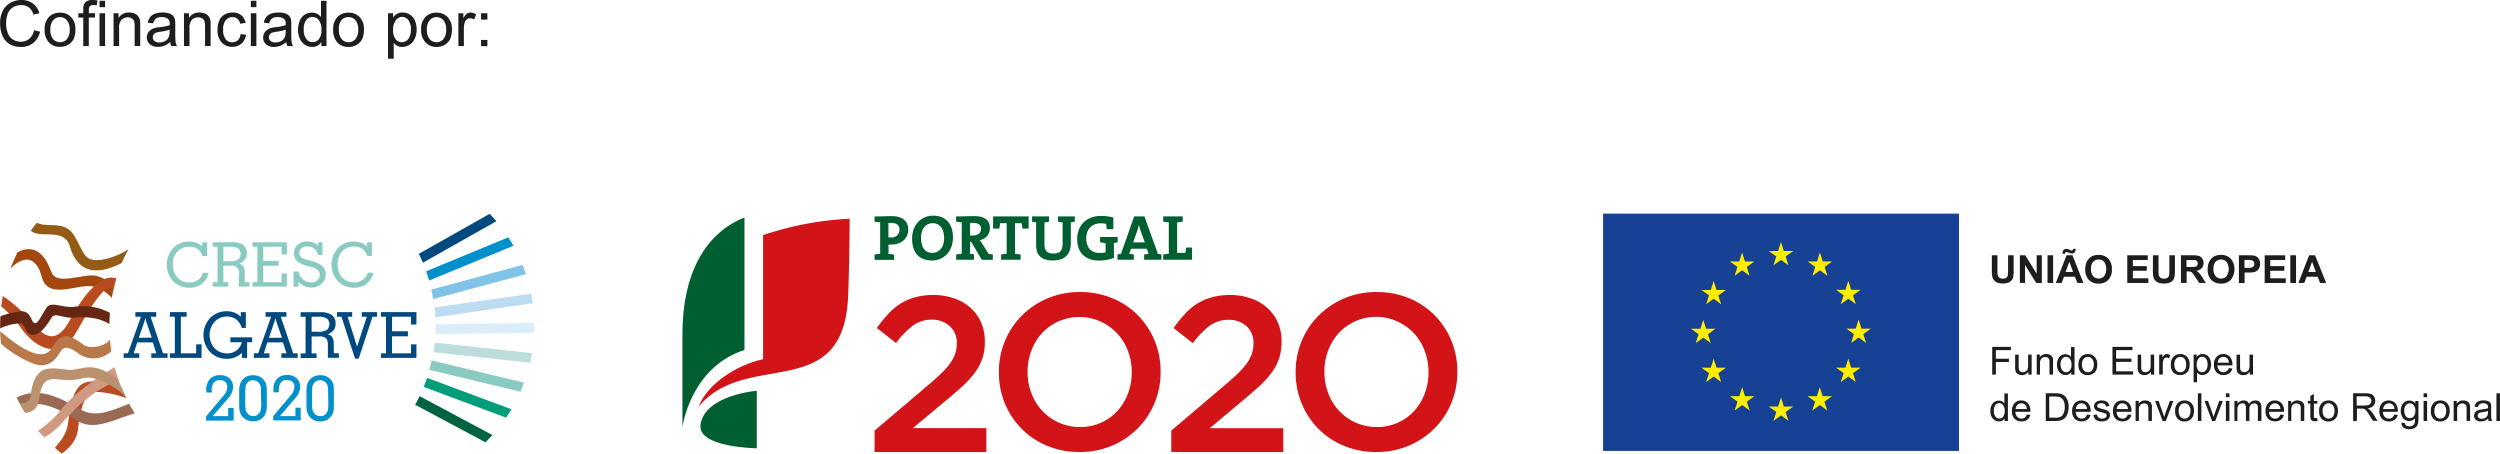 <svg id="Layer_1" data-name="Layer 1" xmlns="http://www.w3.org/2000/svg" viewBox="0 0 711.04 129.01"><defs><style>.cls-1{fill:#d21317;}.cls-2{fill:#005f30;}.cls-3{fill:#bb926f;}.cls-4{fill:#935b14;}.cls-5{fill:#8acbc1;}.cls-6{fill:#00497f;}.cls-7{fill:#0090cc;}.cls-8{fill:#a3470e;}.cls-9{fill:#b84c20;}.cls-10{fill:#652613;}.cls-11{fill:#b87847;}.cls-12{fill:#9b6a55;}.cls-13{fill:#d1997f;}.cls-14{fill:#80c2e8;}.cls-15{fill:#bddcf1;}.cls-16{fill:#bbdddb;}.cls-17{fill:#009d7b;}.cls-18{fill:#006340;}.cls-19{fill:#dbedf8;}.cls-20{fill:#1d1d1b;}.cls-21{fill:#164194;}.cls-22{fill:#ffed00;}</style></defs><path class="cls-1" d="M261.71,131.12l15.15-12.86c1.51-1.25,2.78-2.39,3.83-3.42a21.06,21.06,0,0,0,2.54-2.91,10.37,10.37,0,0,0,1.42-2.7,9,9,0,0,0,.44-2.83,6.31,6.31,0,0,0-2-5A7.33,7.33,0,0,0,278,99.57a8.91,8.91,0,0,0-5.31,1.63,24.42,24.42,0,0,0-4.87,5l-5.47-4.27A39,39,0,0,1,265.55,98,16.77,16.77,0,0,1,269.1,95a15.89,15.89,0,0,1,4.21-1.81,19.33,19.33,0,0,1,5.24-.64,17.52,17.52,0,0,1,5.88,1A13.08,13.08,0,0,1,289,96.21a12,12,0,0,1,3,4.15,13.17,13.17,0,0,1,1.07,5.37v.12a14,14,0,0,1-2.8,8.74,26.41,26.41,0,0,1-3.58,3.92q-2.16,2-5.06,4.37l-9.05,7.54h20.93v6.78h-31.8Z" transform="translate(-12.97 -8.65)"/><path class="cls-1" d="M320,137.2a23.44,23.44,0,0,1-9.3-1.79,22,22,0,0,1-7.22-4.87,22.39,22.39,0,0,1-4.72-7.19,22.75,22.75,0,0,1-1.69-8.76v-.13a22.83,22.83,0,0,1,1.69-8.77,22.35,22.35,0,0,1,4.78-7.22,23,23,0,0,1,16.59-6.76,23.44,23.44,0,0,1,9.3,1.8,22,22,0,0,1,7.22,4.86,22.38,22.38,0,0,1,4.72,7.2,22.76,22.76,0,0,1,1.69,8.77v.12a22.75,22.75,0,0,1-1.69,8.76,22.29,22.29,0,0,1-4.78,7.23A22.92,22.92,0,0,1,320,137.2m.13-7.09a14.27,14.27,0,0,0,10.63-4.56,15.31,15.31,0,0,0,3-4.93,16.59,16.59,0,0,0,1.09-6v-.13a16.75,16.75,0,0,0-1.09-6.06,14.68,14.68,0,0,0-7.79-8.33,14.54,14.54,0,0,0-16.64,3.3,15.31,15.31,0,0,0-3,4.93,16.61,16.61,0,0,0-1.1,6v.12a16.75,16.75,0,0,0,1.1,6.06,14.68,14.68,0,0,0,7.79,8.33,14.41,14.41,0,0,0,6,1.26" transform="translate(-12.97 -8.65)"/><path class="cls-1" d="M346.1,131.12l15.14-12.86c1.51-1.25,2.78-2.39,3.83-3.42a21.19,21.19,0,0,0,2.55-2.91,10.32,10.32,0,0,0,1.41-2.7,9,9,0,0,0,.44-2.83,6.34,6.34,0,0,0-2-5,7.37,7.37,0,0,0-5.06-1.79,8.91,8.91,0,0,0-5.31,1.63,24.42,24.42,0,0,0-4.87,5l-5.47-4.27A39,39,0,0,1,349.93,98,17,17,0,0,1,353.48,95a16,16,0,0,1,4.21-1.81,19.45,19.45,0,0,1,5.25-.64,17.5,17.5,0,0,1,5.87,1,13.22,13.22,0,0,1,4.59,2.67,11.94,11.94,0,0,1,3,4.15,13,13,0,0,1,1.07,5.37v.12a14.94,14.94,0,0,1-.69,4.68,14.46,14.46,0,0,1-2.11,4.06,25.87,25.87,0,0,1-3.58,3.92q-2.18,2-5.05,4.37l-9,7.54h20.92v6.78H346.1Z" transform="translate(-12.97 -8.65)"/><path class="cls-1" d="M404.41,137.2a23.37,23.37,0,0,1-9.3-1.79,21.89,21.89,0,0,1-7.23-4.87,22.2,22.2,0,0,1-4.71-7.19,22.75,22.75,0,0,1-1.7-8.76v-.13a22.84,22.84,0,0,1,1.7-8.77,22.17,22.17,0,0,1,4.77-7.22,23,23,0,0,1,16.59-6.76,23.44,23.44,0,0,1,9.3,1.8,22.23,22.23,0,0,1,7.23,4.86,22.52,22.52,0,0,1,4.71,7.2,22.76,22.76,0,0,1,1.69,8.77v.12a22.75,22.75,0,0,1-1.69,8.76,22,22,0,0,1-4.78,7.23,22.92,22.92,0,0,1-16.58,6.75m.12-7.09a14.31,14.31,0,0,0,10.64-4.56,15.46,15.46,0,0,0,3-4.93,16.59,16.59,0,0,0,1.09-6v-.13a16.75,16.75,0,0,0-1.09-6.06,15.16,15.16,0,0,0-3.06-5,15,15,0,0,0-4.73-3.36,14.54,14.54,0,0,0-16.64,3.3,15.31,15.31,0,0,0-3,4.93,16.6,16.6,0,0,0-1.09,6v.12a16.75,16.75,0,0,0,1.09,6.06,15.08,15.08,0,0,0,3.07,5,14.91,14.91,0,0,0,4.72,3.36,14.44,14.44,0,0,0,6,1.26" transform="translate(-12.97 -8.65)"/><path class="cls-2" d="M266.47,78.21a7.6,7.6,0,0,1-.79,0v2.65a12.2,12.2,0,0,1,1.59.22v1.48h-5.56V81.05a12.44,12.44,0,0,1,1.59-.22V71.89a14.53,14.53,0,0,1-1.59-.22V70.19h1.43c.58,0,2.2-.07,3.48-.07,3,0,4.67,1.41,4.67,3.82S269.47,78.21,266.47,78.21Zm0-6.15h-.82v4.12a5.6,5.6,0,0,0,.69,0,2.19,2.19,0,0,0,2.46-2.15C268.83,72.84,268.13,72.06,266.5,72.06ZM278,82.73c-3.77,0-5.61-2.39-5.61-6.21,0-4.08,2.72-6.53,6-6.53s5.61,2,5.61,6.2C284,80.26,281.31,82.73,278,82.73Zm.2-10.6c-1.7,0-3.27,1.36-3.27,4.13,0,2.61,1,4.31,3.23,4.31,1.61,0,3.33-1.24,3.33-4.2C281.46,73.63,280.29,72.13,278.17,72.13Zm14,10.4-3-5.09h-.33v3.39a5.75,5.75,0,0,1,1.12.2v1.5h-5.08V81.05a12.2,12.2,0,0,1,1.59-.22V71.89a14.19,14.19,0,0,1-1.59-.22V70.19h1.42c.48,0,2.19-.07,3.71-.07,2.73,0,4.48.94,4.48,3.47a3.4,3.4,0,0,1-2.9,3.35c.22.29.43.6.62.89l1.9,3,1.21.2v1.52Zm-2.43-10.47a6.29,6.29,0,0,0-.92,0v3.57c.17,0,.48,0,.84,0,1.45,0,2.31-.73,2.31-1.88S291.23,72.06,289.72,72.06Zm14,1.6c-.08-.56-.18-1-.21-1.52h-1.9v8.69a12.7,12.7,0,0,1,1.59.22v1.48h-5.56V81.05a12.44,12.44,0,0,1,1.59-.22V72.14h-1.88c0,.47-.13,1-.22,1.52h-1.76V70.19h10.11v3.47Zm13.76-1.77V77.8c0,3.27-1.81,4.93-5.1,4.93-3.9,0-4.77-2.12-4.77-4.48V71.89a7.86,7.86,0,0,1-1.15-.2v-1.5h4.84v1.5a8.42,8.42,0,0,1-1.32.2v6.22c0,1.55.5,2.65,2.55,2.65,1.82,0,2.61-.77,2.61-2.87v-6a7.79,7.79,0,0,1-1.31-.2v-1.5h4.78v1.5A7.36,7.36,0,0,1,317.47,71.89Zm12.26,5.87V82a11.81,11.81,0,0,1-4.25.76c-3.9,0-6.2-2.3-6.2-6.06,0-3.94,2.63-6.64,6.83-6.64a13.52,13.52,0,0,1,3.45.46v3.31h-1.84c-.1-.53-.16-1-.22-1.49a6,6,0,0,0-1.51-.18c-2.4,0-4.13,1.52-4.13,4.31,0,2.62,1.42,4.15,3.93,4.15a5.07,5.07,0,0,0,1.56-.22V77.78a10,10,0,0,1-1.56-.24V76.06h5v1.51C330.43,77.65,330.08,77.7,329.73,77.76Zm8.59,4.77V81.05a12.45,12.45,0,0,1,1.29-.2l-.53-1.46h-4.49l-.52,1.46a12.85,12.85,0,0,1,1.31.2v1.48h-4.65V81.05a4.62,4.62,0,0,1,1-.19l3.76-10.67h2.91l3.84,10.67a4.5,4.5,0,0,1,1,.19v1.48Zm-.92-8a16.92,16.92,0,0,1-.56-1.93h0a19.87,19.87,0,0,1-.58,2l-1.07,3h3.33Zm6.34,8V81.05a12.44,12.44,0,0,1,1.59-.22V71.89a14.53,14.53,0,0,1-1.59-.22V70.19h5.56v1.48a14.38,14.38,0,0,1-1.6.22v8.68h2.37a14.12,14.12,0,0,1,.22-1.51H352v3.47Z" transform="translate(-12.97 -8.65)"/><path class="cls-2" d="M224.71,70.51c-10.89,4.3-17.65,15.66-17.65,33.14v26.54s2.22-17.06,17.65-22Z" transform="translate(-12.97 -8.65)"/><path class="cls-1" d="M230,110.84c-6.32,1.26-15.58,6.33-18.31,13.47,13.57-16.49,41.28-.56,42.51-31.56.39-9.81.43-21.89.43-21.89A90.66,90.66,0,0,0,230,75.52Z" transform="translate(-12.97 -8.65)"/><path class="cls-2" d="M228.21,119.79s-14.73,1.19-16,9.6c-1,6.58,16,6.75,16,6.75Z" transform="translate(-12.97 -8.65)"/><path class="cls-3" d="M39.56,115.76l-.09,0,.09,0" transform="translate(-12.97 -8.65)"/><path class="cls-3" d="M39.56,115.76l.12,0-.12,0" transform="translate(-12.97 -8.65)"/><path class="cls-4" d="M49.52,79.52a20,20,0,0,1-7.53,3c-5.08.68-4.92-1.63-7.73-6.56S26.69,73.64,23.48,72a27.29,27.29,0,0,0-1.74,2.27c2.68,2.42,9.44-1,11.08,4.43,2.8,9.27,9.78,7.26,14.8,4.75a33.47,33.47,0,0,1,1.9-3.9" transform="translate(-12.97 -8.65)"/><path class="cls-5" d="M82.59,86.46a4,4,0,0,0-.35-2A2.25,2.25,0,0,0,81,83.65a3.89,3.89,0,0,0,1.65-1.2,2.85,2.85,0,0,0,.51-1.74,2.79,2.79,0,0,0-1-2.39,5.42,5.42,0,0,0-3.21-.77H73.47v1.27h1.36V88.91H73.47v1.26h4.41V88.91H76.5V84.23h2a2,2,0,0,1,2.4,2.47v3.47h3V88.91H82.59Zm-1.93-4a4.3,4.3,0,0,1-2.35.5H76.5V78.82h1.81a4.48,4.48,0,0,1,2.38.47,2.13,2.13,0,0,1,0,3.18m-11.4,5.79A3.9,3.9,0,0,1,66.9,89a4.5,4.5,0,0,1-3.44-1.41,5.17,5.17,0,0,1-1.33-3.67,5.25,5.25,0,0,1,1.28-3.7,4.4,4.4,0,0,1,3.4-1.38,4.05,4.05,0,0,1,2.4.66,3.81,3.81,0,0,1,1.36,2h1.3V77.55H70.51v1.18a4.07,4.07,0,0,0-1.62-1,6.27,6.27,0,0,0-2.18-.37,6,6,0,0,0-4.5,1.87,7,7,0,0,0,0,9.39,6.19,6.19,0,0,0,4.61,1.85,5.63,5.63,0,0,0,3.55-1.11,5.37,5.37,0,0,0,1.93-3.12H70.75a4.28,4.28,0,0,1-1.49,2.07M84.8,78.82h1.37V88.91H84.8v1.26h9.76V86.44H93.07v2.47H87.84V84.22h4.38V82.83H87.84v-4h5.23V81h1.49V77.55H84.8Zm32.78,7.37a4.41,4.41,0,0,1-1.49,2.07,4,4,0,0,1-2.37.69,4.52,4.52,0,0,1-3.44-1.41A5.16,5.16,0,0,1,109,83.87a5.25,5.25,0,0,1,1.27-3.7,4.42,4.42,0,0,1,3.41-1.38,4,4,0,0,1,2.39.66,3.82,3.82,0,0,1,1.37,2h1.3V77.55h-1.37v1.18a4,4,0,0,0-1.61-1,6.28,6.28,0,0,0-2.19-.37,6,6,0,0,0-4.5,1.87,7,7,0,0,0,0,9.39,6.16,6.16,0,0,0,4.6,1.85,5.66,5.66,0,0,0,3.56-1.11,5.36,5.36,0,0,0,1.92-3.12Zm-16.1-3.36-1-.26a4.74,4.74,0,0,1-1.85-.78,1.52,1.52,0,0,1-.5-1.2,1.67,1.67,0,0,1,.61-1.34,2.4,2.4,0,0,1,1.58-.52,3.21,3.21,0,0,1,2,.64,3.3,3.3,0,0,1,1.15,1.81h1.22V77.55h-1.22v1.11a3,3,0,0,0-1.26-1,4.62,4.62,0,0,0-1.82-.34,4,4,0,0,0-2.76.94,3.13,3.13,0,0,0-1.05,2.46,2.9,2.9,0,0,0,.86,2.16,6.19,6.19,0,0,0,2.74,1.35l1.31.35a4.48,4.48,0,0,1,1.86.86,1.72,1.72,0,0,1,.56,1.33,2,2,0,0,1-.69,1.57,2.44,2.44,0,0,1-1.71.63,3.47,3.47,0,0,1-2.32-.82,4.3,4.3,0,0,1-1.34-2.3H96.45v4.33h1.42V88.8A4.19,4.19,0,0,0,99.43,90a4.89,4.89,0,0,0,2,.44,4.3,4.3,0,0,0,3-1.07,3.45,3.45,0,0,0,1.18-2.69,3.11,3.11,0,0,0-1-2.38,7.16,7.16,0,0,0-3.16-1.45" transform="translate(-12.97 -8.65)"/><polygon class="cls-6" points="55.79 100.49 51.44 100.49 51.44 90.08 53.08 90.08 53.08 88.77 48.31 88.77 48.31 90.08 49.72 90.08 49.72 100.49 48.31 100.49 48.31 101.79 57.33 101.79 57.33 97.94 55.79 97.94 55.79 100.49"/><path class="cls-6" d="M78.5,106h3.25a4.43,4.43,0,0,1-1.54,2.35,4.35,4.35,0,0,1-2.68.8A4.69,4.69,0,0,1,74,107.69a5.69,5.69,0,0,1,0-7.52,4.72,4.72,0,0,1,3.53-1.48,4.19,4.19,0,0,1,2.65.83,4.63,4.63,0,0,1,1.54,2.4h1.17v-4.5H81.46v1.33a5.49,5.49,0,0,0-1.81-1.18,5.71,5.71,0,0,0-2.12-.39,6.45,6.45,0,0,0-4.8,1.92,7.13,7.13,0,0,0,0,9.67,6.49,6.49,0,0,0,4.8,1.93,6,6,0,0,0,2.25-.41,6.61,6.61,0,0,0,2-1.26v1.41h1.47V106h1.44v-1.41H78.5Z" transform="translate(-12.97 -8.65)"/><path class="cls-6" d="M55.8,98.73h1.6V97.42H51.47v1.31h1.59l-3.7,10.41H48.14v1.3h4.44v-1.3H51l1-3.1h4.44l1,3.1H56v1.3h4.62v-1.3H59.34Zm-3.36,6L54,100.21c.08-.25.14-.47.19-.64L54.3,99a5.71,5.71,0,0,0,.26,1l0,.11,1.56,4.55Z" transform="translate(-12.97 -8.65)"/><path class="cls-6" d="M107.88,106.61a4.14,4.14,0,0,0-.36-2,2.23,2.23,0,0,0-1.33-.87,4,4,0,0,0,1.7-1.23,3,3,0,0,0,.52-1.8,2.87,2.87,0,0,0-1.06-2.46,5.56,5.56,0,0,0-3.31-.8H98.47v1.31h1.41v10.41H98.47v1.3H103v-1.3H101.6v-4.83h2.09a2.88,2.88,0,0,1,2,.5,2.8,2.8,0,0,1,.53,2v3.58h3.14v-1.3h-1.43Zm-2-4.11a4.46,4.46,0,0,1-2.43.51H101.6V98.73h1.86a4.54,4.54,0,0,1,2.46.49,2.2,2.2,0,0,1,0,3.28" transform="translate(-12.97 -8.65)"/><path class="cls-6" d="M92.82,98.73h1.61V97.42H88.5v1.31h1.59l-3.7,10.41H85.17v1.3H89.6v-1.3H88l1-3.1h4.45l1,3.1H93v1.3h4.63v-1.3H96.36Zm-3.36,6L91,100.21c.08-.25.15-.47.19-.64a4.54,4.54,0,0,0,.12-.53,5.08,5.08,0,0,0,.27,1s0,.09,0,.11l1.57,4.55Z" transform="translate(-12.97 -8.65)"/><polygon class="cls-6" points="118.44 92.3 118.44 88.77 108.36 88.77 108.36 90.08 109.78 90.08 109.78 100.49 108.36 100.49 108.36 101.79 118.44 101.79 118.44 97.94 116.9 97.94 116.9 100.49 111.5 100.49 111.5 95.65 116.02 95.65 116.02 94.22 111.5 94.22 111.5 90.08 116.9 90.08 116.9 92.3 118.44 92.3"/><polygon class="cls-6" points="102.9 90.08 104.33 90.08 101.55 98.59 98.87 90.08 100.17 90.08 100.17 88.77 95.85 88.77 95.85 90.08 97.12 90.08 100.98 102.01 102.02 102.01 105.95 90.08 107.22 90.08 107.22 88.77 102.9 88.77 102.9 90.08"/><path class="cls-7" d="M77.87,127H73.48l4.43-5.11a5.88,5.88,0,0,0,1-1.57,4,4,0,0,0,.34-1.6,3.15,3.15,0,0,0-1-2.43,3.66,3.66,0,0,0-2.59-.93,3.93,3.93,0,0,0-3,1.09,4.43,4.43,0,0,0-1,3.15v.25c0,.09,0,.24,0,.44h1.54a2,2,0,0,1,0-.25c0-.09,0-.22,0-.39a3.4,3.4,0,0,1,.57-2.16,2.07,2.07,0,0,1,1.72-.71,2.24,2.24,0,0,1,1.56.51,1.72,1.72,0,0,1,.56,1.37,3.3,3.3,0,0,1-.24,1.24,4.12,4.12,0,0,1-.72,1.16l-5.06,6v1.21h7.82v-3.6H77.87Zm10.44-9.8a3.51,3.51,0,0,0-1.37-1.36,4.06,4.06,0,0,0-2-.47,4,4,0,0,0-2,.47,3.53,3.53,0,0,0-1.38,1.36,3.64,3.64,0,0,0-.43,1.13,10.73,10.73,0,0,0-.13,2v3.21a10.78,10.78,0,0,0,.13,2,3.84,3.84,0,0,0,.43,1.13A3.66,3.66,0,0,0,83,128a4,4,0,0,0,2,.47,3.89,3.89,0,0,0,2.13-.59,3.57,3.57,0,0,0,1.37-1.64,4.1,4.1,0,0,0,.28-.94,8.7,8.7,0,0,0,.08-1.4v-4a8.13,8.13,0,0,0-.13-1.68,3.66,3.66,0,0,0-.4-1.08m-1.06,6.32a10.75,10.75,0,0,1-.07,1.49,2.93,2.93,0,0,1-.25.82,2.18,2.18,0,0,1-.81.91A2.1,2.1,0,0,1,85,127a2.06,2.06,0,0,1-1.15-.33,2.25,2.25,0,0,1-.81-.91,2.87,2.87,0,0,1-.24-.81,10.92,10.92,0,0,1-.07-1.5v-3.14a10.85,10.85,0,0,1,.07-1.49A2.77,2.77,0,0,1,83,118a2.45,2.45,0,0,1,.82-.92A2.18,2.18,0,0,1,87,118.26a3,3,0,0,1,.17.73,10.89,10.89,0,0,1,0,1.34ZM97,127H92.56L97,121.84a6.19,6.19,0,0,0,1-1.57,4.13,4.13,0,0,0,.33-1.6,3.15,3.15,0,0,0-1-2.43,3.64,3.64,0,0,0-2.59-.93,3.93,3.93,0,0,0-3,1.09,4.43,4.43,0,0,0-1,3.15v.25c0,.09,0,.24,0,.44h1.54a2,2,0,0,1,0-.25c0-.09,0-.22,0-.39a3.4,3.4,0,0,1,.57-2.16,2.07,2.07,0,0,1,1.73-.71,2.23,2.23,0,0,1,1.55.51,1.72,1.72,0,0,1,.57,1.37,3.31,3.31,0,0,1-.25,1.24,4.12,4.12,0,0,1-.72,1.16l-5.05,6v1.21h7.81v-3.6H97Zm10.85-8.72a4,4,0,0,0-.41-1.08,3.51,3.51,0,0,0-1.37-1.36,4.06,4.06,0,0,0-2-.47,4,4,0,0,0-2,.47,3.53,3.53,0,0,0-1.38,1.36,3.64,3.64,0,0,0-.43,1.13,10.73,10.73,0,0,0-.13,2v3.21a10.78,10.78,0,0,0,.13,2,3.84,3.84,0,0,0,.43,1.13,3.73,3.73,0,0,0,1.38,1.38,4,4,0,0,0,2,.47,3.92,3.92,0,0,0,2.13-.59,3.57,3.57,0,0,0,1.37-1.64,4.1,4.1,0,0,0,.28-.94,8.7,8.7,0,0,0,.08-1.4v-4a9.06,9.06,0,0,0-.12-1.68m-1.46,5.24a10.39,10.39,0,0,1-.08,1.49,2.93,2.93,0,0,1-.25.82,2.18,2.18,0,0,1-.81.91A2.1,2.1,0,0,1,104,127a2.06,2.06,0,0,1-1.15-.33,2.25,2.25,0,0,1-.81-.91,2.87,2.87,0,0,1-.24-.81,10.55,10.55,0,0,1-.08-1.5v-3.14a10.49,10.49,0,0,1,.08-1.49,2.77,2.77,0,0,1,.24-.81,2.45,2.45,0,0,1,.82-.92,2.2,2.2,0,0,1,2.41.08,2.17,2.17,0,0,1,.81,1.07,3.59,3.59,0,0,1,.16.73,10.39,10.39,0,0,1,.06,1.34Z" transform="translate(-12.97 -8.65)"/><path class="cls-8" d="M45.42,90.22a10.37,10.37,0,0,0-4.89-3.06c-3.36-1-11.14,2.82-12.82-.91-1-2.28-1.77-4.64-4.18-6.09-1.14-.68-3-1.16-5.58.27a48,48,0,0,0-2,4.65c2-2.21,4.67-3.36,6.42-2,1.93,1.48,2.13,3.52,2.7,5C27.26,94,35.66,89,39.89,90.21a11.88,11.88,0,0,1,4.88,3.17c.18-1.07.4-2.12.65-3.16" transform="translate(-12.97 -8.65)"/><path class="cls-9" d="M45.38,90.43c.21-.87.44-1.74.7-2.6a4.86,4.86,0,0,0-3.84.4c-5.17,2.88-8.79,10.61-10.12,12.7-4.55,7.14-8.53,1.17-11.68-2.41a41.61,41.61,0,0,0-6.67-5.7c-.18,1-.33,2-.45,3a28.21,28.21,0,0,1,5.39,5.78c4.19,6.17,11,9.36,15.43,2.35,2.64-4.23,4.9-9.08,8.52-12.72a4.36,4.36,0,0,1,2.72-.82" transform="translate(-12.97 -8.65)"/><path class="cls-10" d="M44.23,97.64a16.06,16.06,0,0,0-10-1.75c-3.38.43-6.54-1.57-7.86.09-1.6,2-3.05,6.55-4.32,3.68-.54-1.21-1.33-2.71-3.37-2.45a24.43,24.43,0,0,0-5.59,1.4c-.05.9-.08,1.81-.08,2.73,0,.24,0,.48,0,.72a14.4,14.4,0,0,1,5.66-1.44c.95,0,1.69,1.87,1.91,2.22.95,1.57,3.45,2.26,7.05-3.86.91-1.55,3.27.21,6.07,0,4.88-.34,7.65.22,10.4,1.83,0-1.07.06-2.14.14-3.19" transform="translate(-12.97 -8.65)"/><path class="cls-11" d="M44.25,105.21c-1.36,2-5.76,2.83-7.56,1.48-5.52-4.21-6.89-2.16-8.52.32-.76,1.13-1.59,2.41-3.57,2.4-3.57,0-8.8-4.16-11.58-6.57,0,1.19.12,2.37.25,3.53,2.75,2.75,8.91,6.16,11.33,6.16,3,0,4.23-1.84,5.31-3.48.95-1.43,1.75-2.63,5.64.34a7.34,7.34,0,0,0,9.08-.85c-.17-1.1-.29-2.21-.38-3.33" transform="translate(-12.97 -8.65)"/><path class="cls-9" d="M47.53,118.91c-1.35-.13-2.89-1.15-4.32-1.38-7.45-1.23-9.36,0-10.9,11.55-.46,3.4-2.52,5.35-3.72,6.94.63.57,1.28,1.11,1.95,1.64,1.94-1.4,4.31-3.58,4.67-7.22.85-8.54,3-10.28,5.36-10.32a27.71,27.71,0,0,1,8.3,1.76c-.48-1-.93-2-1.34-3" transform="translate(-12.97 -8.65)"/><path class="cls-12" d="M49.7,123.5c-4.05,1.46-9.21,4.27-13.76,1.66-5.73-3.28-11.71-6.71-18.24-3.44.44.89.89,1.76,1.38,2.61,5.45-2.21,10.69.6,15.43,3.76,5.06,3.37,10.42,0,16.79-1.89-.56-.89-1.1-1.78-1.6-2.7" transform="translate(-12.97 -8.65)"/><path class="cls-13" d="M45.57,113.07c-4.86,3-11.17,6.91-15.32,12.28a31.57,31.57,0,0,1-6.43,5.79c.55.65,1.12,1.28,1.7,1.9a18.28,18.28,0,0,0,4.79-3.73c7.17-8.1,10.9-10,16.35-12.68-.4-1.17-.77-2.35-1.09-3.56" transform="translate(-12.97 -8.65)"/><path class="cls-3" d="M46.69,116.72c-2.1-1.58-4.66-3.45-7.85-3.61-2.17-.1-4.6.91-6.47.71-5.45-.54-9.54-1.83-10.73,7.48-.21,1.69-1.36,2.14-3.15,2,.51.94,1,1.86,1.59,2.76,2.25-.11,3.7-1.26,4.07-4.15.89-7,3.84-5.28,8.15-5.15,3.09.09,4.76-1.1,7.18-.55a20.65,20.65,0,0,1,9.1,5.15,48.58,48.58,0,0,1-1.89-4.59" transform="translate(-12.97 -8.65)"/><path class="cls-6" d="M154.14,71.56q-.91-1.08-1.89-2.1L132.09,80.84c.4.83.8,1.66,1.16,2.52Z" transform="translate(-12.97 -8.65)"/><path class="cls-14" d="M136.22,93.69l26.35-7.08c-.3-.88-.62-1.75-1-2.6l-25.93,7c.21.89.39,1.8.54,2.71" transform="translate(-12.97 -8.65)"/><path class="cls-5" d="M135.14,113.85,161,120.07c.37-.85.72-1.71,1-2.59l-26.25-6.31c-.2.9-.42,1.79-.67,2.68" transform="translate(-12.97 -8.65)"/><path class="cls-7" d="M135,88.44,159,78.54c-.46-.81-.95-1.6-1.46-2.39L134.19,85.8q.45,1.31.84,2.64" transform="translate(-12.97 -8.65)"/><path class="cls-15" d="M136.8,98.89l27.72-4c-.13-.92-.28-1.82-.46-2.72l-27.5,3.92c.1.91.19,1.83.24,2.76" transform="translate(-12.97 -8.65)"/><path class="cls-16" d="M136.25,108.82l27.52,3c.21-.9.39-1.81.54-2.72l-27.69-3c-.09.92-.22,1.83-.37,2.74" transform="translate(-12.97 -8.65)"/><path class="cls-17" d="M133.49,118.7l23.43,8.74c.53-.78,1-1.57,1.51-2.38l-24-8.94c-.29.87-.61,1.73-.95,2.58" transform="translate(-12.97 -8.65)"/><path class="cls-18" d="M153,132.38l-20.69-11.06c-.4.83-.82,1.65-1.27,2.45l20,10.68c.68-.67,1.35-1.36,2-2.07" transform="translate(-12.97 -8.65)"/><path class="cls-19" d="M136.86,101.34q0,1.18-.06,2.34l28.12-.39c0-.65,0-1.3,0-2,0-.27,0-.54,0-.81l-28.09.39c0,.14,0,.28,0,.42" transform="translate(-12.97 -8.65)"/><path class="cls-20" d="M22.65,17.24l1.71.43a5.72,5.72,0,0,1-1.93,3.2A5.29,5.29,0,0,1,19,22a6.16,6.16,0,0,1-3.38-.85,5.32,5.32,0,0,1-2-2.46A8.81,8.81,0,0,1,13,15.22a7.6,7.6,0,0,1,.77-3.51,5.25,5.25,0,0,1,2.19-2.28,6.34,6.34,0,0,1,3.12-.78,5.26,5.26,0,0,1,3.25,1,5.09,5.09,0,0,1,1.84,2.76l-1.68.4a4,4,0,0,0-1.3-2.05A3.44,3.44,0,0,0,19,10.11a4.23,4.23,0,0,0-2.49.71,3.81,3.81,0,0,0-1.4,1.91,7.71,7.71,0,0,0-.4,2.48,7.88,7.88,0,0,0,.48,2.87,3.46,3.46,0,0,0,1.49,1.83,4.2,4.2,0,0,0,2.18.61,3.67,3.67,0,0,0,2.43-.83A4.22,4.22,0,0,0,22.65,17.24Z" transform="translate(-12.97 -8.65)"/><path class="cls-20" d="M25.67,17.09a4.81,4.81,0,0,1,1.44-3.84,4.35,4.35,0,0,1,2.94-1,4.17,4.17,0,0,1,3.14,1.26A4.77,4.77,0,0,1,34.41,17a6.17,6.17,0,0,1-.54,2.83A3.87,3.87,0,0,1,32.3,21.4a4.59,4.59,0,0,1-2.25.57,4.18,4.18,0,0,1-3.17-1.26A5,5,0,0,1,25.67,17.09Zm1.62,0a4,4,0,0,0,.79,2.68,2.6,2.6,0,0,0,3.93,0A4.08,4.08,0,0,0,32.79,17,3.85,3.85,0,0,0,32,14.41a2.6,2.6,0,0,0-3.92,0A4,4,0,0,0,27.29,17.09Z" transform="translate(-12.97 -8.65)"/><path class="cls-20" d="M36.65,21.76V13.65h-1.4V12.42h1.4v-1a4.45,4.45,0,0,1,.16-1.4,2.07,2.07,0,0,1,.81-1,2.92,2.92,0,0,1,1.61-.38,7.41,7.41,0,0,1,1.48.16l-.24,1.38a5.21,5.21,0,0,0-.93-.09,1.37,1.37,0,0,0-1,.31,1.65,1.65,0,0,0-.3,1.15v.86H40v1.23H38.22v8.11Z" transform="translate(-12.97 -8.65)"/><path class="cls-20" d="M41.28,10.69V8.87h1.58v1.82Zm0,11.07V12.42h1.58v9.34Z" transform="translate(-12.97 -8.65)"/><path class="cls-20" d="M45.27,21.76V12.42h1.42v1.33a3.36,3.36,0,0,1,3-1.54,3.9,3.9,0,0,1,1.55.3,2.42,2.42,0,0,1,1.06.8,3.1,3.1,0,0,1,.5,1.17A10.32,10.32,0,0,1,52.85,16v5.74H51.27V16.08a4.37,4.37,0,0,0-.18-1.45,1.52,1.52,0,0,0-.66-.76,2.07,2.07,0,0,0-1.1-.29,2.62,2.62,0,0,0-1.75.64,3.21,3.21,0,0,0-.73,2.44v5.1Z" transform="translate(-12.97 -8.65)"/><path class="cls-20" d="M61.37,20.6a6.06,6.06,0,0,1-1.69,1.06,5,5,0,0,1-1.75.31,3.39,3.39,0,0,1-2.36-.75,2.52,2.52,0,0,1-.83-1.93,2.66,2.66,0,0,1,1.13-2.16A4,4,0,0,1,57,16.61a10.79,10.79,0,0,1,1.41-.23,15.29,15.29,0,0,0,2.82-.55c0-.21,0-.35,0-.41a1.72,1.72,0,0,0-.45-1.36,2.65,2.65,0,0,0-1.8-.54,2.79,2.79,0,0,0-1.65.39,2.35,2.35,0,0,0-.79,1.39L55,15.09a3.85,3.85,0,0,1,.69-1.61,3,3,0,0,1,1.4-.94,6.21,6.21,0,0,1,2.12-.33,5.57,5.57,0,0,1,1.94.28,2.65,2.65,0,0,1,1.1.71,2.57,2.57,0,0,1,.49,1.08,9.16,9.16,0,0,1,.08,1.46v2.1a22,22,0,0,0,.1,2.8,3.67,3.67,0,0,0,.4,1.12H61.69A3.35,3.35,0,0,1,61.37,20.6Zm-.13-3.53a11.73,11.73,0,0,1-2.59.6,5.62,5.62,0,0,0-1.38.32,1.3,1.3,0,0,0-.62.51,1.34,1.34,0,0,0-.22.75,1.37,1.37,0,0,0,.48,1.06,2.07,2.07,0,0,0,1.4.42,3.36,3.36,0,0,0,1.63-.4,2.45,2.45,0,0,0,1-1.1,3.77,3.77,0,0,0,.26-1.58Z" transform="translate(-12.97 -8.65)"/><path class="cls-20" d="M65.29,21.76V12.42h1.42v1.33a3.36,3.36,0,0,1,3-1.54,4,4,0,0,1,1.56.3,2.45,2.45,0,0,1,1.05.8,3.1,3.1,0,0,1,.5,1.17A9.09,9.09,0,0,1,72.87,16v5.74H71.29V16.08a4.37,4.37,0,0,0-.18-1.45,1.47,1.47,0,0,0-.66-.76,2.07,2.07,0,0,0-1.1-.29,2.6,2.6,0,0,0-1.74.64,3.17,3.17,0,0,0-.74,2.44v5.1Z" transform="translate(-12.97 -8.65)"/><path class="cls-20" d="M81.39,18.34l1.56.2a4.06,4.06,0,0,1-1.31,2.52,3.83,3.83,0,0,1-2.58.91A4,4,0,0,1,76,20.71a5.1,5.1,0,0,1-1.16-3.59,6.38,6.38,0,0,1,.5-2.64,3.47,3.47,0,0,1,1.52-1.7,4.54,4.54,0,0,1,2.23-.57,3.91,3.91,0,0,1,2.49.77,3.53,3.53,0,0,1,1.24,2.18l-1.54.24A2.54,2.54,0,0,0,80.48,14a2,2,0,0,0-1.35-.48,2.47,2.47,0,0,0-1.94.86,4,4,0,0,0-.75,2.71,4.19,4.19,0,0,0,.72,2.73,2.35,2.35,0,0,0,1.88.86,2.19,2.19,0,0,0,1.56-.58A2.78,2.78,0,0,0,81.39,18.34Z" transform="translate(-12.97 -8.65)"/><path class="cls-20" d="M84.31,10.69V8.87h1.58v1.82Zm0,11.07V12.42h1.58v9.34Z" transform="translate(-12.97 -8.65)"/><path class="cls-20" d="M94.39,20.6a6.06,6.06,0,0,1-1.69,1.06A5,5,0,0,1,91,22a3.39,3.39,0,0,1-2.36-.75,2.52,2.52,0,0,1-.83-1.93,2.66,2.66,0,0,1,1.13-2.16A4,4,0,0,1,90,16.61a10.79,10.79,0,0,1,1.41-.23,15.11,15.11,0,0,0,2.82-.55c0-.21,0-.35,0-.41a1.72,1.72,0,0,0-.45-1.36,2.65,2.65,0,0,0-1.8-.54,2.79,2.79,0,0,0-1.65.39,2.4,2.4,0,0,0-.79,1.39L88,15.09a3.85,3.85,0,0,1,.69-1.61,3,3,0,0,1,1.4-.94,6.21,6.21,0,0,1,2.12-.33,5.57,5.57,0,0,1,1.94.28,2.65,2.65,0,0,1,1.1.71,2.45,2.45,0,0,1,.49,1.08,9.16,9.16,0,0,1,.08,1.46v2.1a22,22,0,0,0,.1,2.8,3.67,3.67,0,0,0,.4,1.12H94.71A3.35,3.35,0,0,1,94.39,20.6Zm-.13-3.53a11.73,11.73,0,0,1-2.59.6,5.62,5.62,0,0,0-1.38.32,1.35,1.35,0,0,0-.84,1.26,1.37,1.37,0,0,0,.48,1.06,2.07,2.07,0,0,0,1.4.42,3.36,3.36,0,0,0,1.63-.4,2.45,2.45,0,0,0,1-1.1,3.77,3.77,0,0,0,.26-1.58Z" transform="translate(-12.97 -8.65)"/><path class="cls-20" d="M104.37,21.76V20.58A2.93,2.93,0,0,1,101.76,22a3.69,3.69,0,0,1-2.06-.62,4.1,4.1,0,0,1-1.45-1.72,6,6,0,0,1-.51-2.53,6.49,6.49,0,0,1,.47-2.54,3.63,3.63,0,0,1,1.39-1.74,3.71,3.71,0,0,1,2.09-.61,3.08,3.08,0,0,1,1.5.36,3,3,0,0,1,1.07.92V8.87h1.57V21.76Zm-5-4.66a4.08,4.08,0,0,0,.75,2.68,2.25,2.25,0,0,0,3.55,0,3.94,3.94,0,0,0,.72-2.59,4.31,4.31,0,0,0-.74-2.81,2.25,2.25,0,0,0-1.82-.9,2.2,2.2,0,0,0-1.76.86A4.28,4.28,0,0,0,99.37,17.1Z" transform="translate(-12.97 -8.65)"/><path class="cls-20" d="M107.73,17.09a4.81,4.81,0,0,1,1.44-3.84,4.39,4.39,0,0,1,2.94-1,4.21,4.21,0,0,1,3.15,1.26A4.82,4.82,0,0,1,116.48,17a6.17,6.17,0,0,1-.54,2.83,3.89,3.89,0,0,1-1.58,1.61,4.56,4.56,0,0,1-2.25.57,4.2,4.2,0,0,1-3.17-1.26A5.06,5.06,0,0,1,107.73,17.09Zm1.63,0a4,4,0,0,0,.78,2.68,2.6,2.6,0,0,0,3.93,0,4.08,4.08,0,0,0,.78-2.73,3.85,3.85,0,0,0-.79-2.63,2.5,2.5,0,0,0-2-.89,2.52,2.52,0,0,0-2,.89A4,4,0,0,0,109.36,17.09Z" transform="translate(-12.97 -8.65)"/><path class="cls-20" d="M123.33,25.33V12.42h1.44v1.21a3.5,3.5,0,0,1,1.16-1.06,3.09,3.09,0,0,1,1.55-.36,3.69,3.69,0,0,1,2.11.62A3.74,3.74,0,0,1,131,14.56a6.38,6.38,0,0,1,.47,2.46,6.16,6.16,0,0,1-.52,2.58A3.89,3.89,0,0,1,127.37,22a2.9,2.9,0,0,1-1.42-.34,3.21,3.21,0,0,1-1-.84v4.54Zm1.44-8.19a4,4,0,0,0,.73,2.66,2.21,2.21,0,0,0,1.76.87,2.29,2.29,0,0,0,1.81-.9,4.21,4.21,0,0,0,.75-2.76,4.17,4.17,0,0,0-.73-2.67,2.23,2.23,0,0,0-1.76-.89,2.29,2.29,0,0,0-1.79,1A4.18,4.18,0,0,0,124.77,17.14Z" transform="translate(-12.97 -8.65)"/><path class="cls-20" d="M132.75,17.09a4.81,4.81,0,0,1,1.45-3.84,4.34,4.34,0,0,1,2.93-1,4.21,4.21,0,0,1,3.15,1.26A4.82,4.82,0,0,1,141.5,17a6.17,6.17,0,0,1-.54,2.83,3.93,3.93,0,0,1-1.57,1.61,4.6,4.6,0,0,1-2.26.57A4.21,4.21,0,0,1,134,20.71,5.06,5.06,0,0,1,132.75,17.09Zm1.63,0a4,4,0,0,0,.78,2.68,2.6,2.6,0,0,0,3.93,0,4.08,4.08,0,0,0,.78-2.73,3.9,3.9,0,0,0-.78-2.63,2.61,2.61,0,0,0-3.93,0A4,4,0,0,0,134.38,17.09Z" transform="translate(-12.97 -8.65)"/><path class="cls-20" d="M143.34,21.76V12.42h1.42v1.42a3.71,3.71,0,0,1,1-1.31,1.73,1.73,0,0,1,1-.32,3.08,3.08,0,0,1,1.63.51l-.55,1.47a2.22,2.22,0,0,0-1.16-.34,1.51,1.51,0,0,0-.93.31,1.73,1.73,0,0,0-.59.86,6.41,6.41,0,0,0-.26,1.85v4.89Z" transform="translate(-12.97 -8.65)"/><path class="cls-20" d="M149.79,14.22v-1.8h1.8v1.8Zm0,7.54V20h1.8v1.81Z" transform="translate(-12.97 -8.65)"/><path class="cls-20" d="M579.48,81.26h1.59v4.26a8.75,8.75,0,0,0,.06,1.32,1.33,1.33,0,0,0,.48.78,1.74,1.74,0,0,0,1,.29,1.57,1.57,0,0,0,1-.28,1.1,1.1,0,0,0,.42-.68,9.65,9.65,0,0,0,.07-1.33V81.26h1.59V85.4a11.14,11.14,0,0,1-.13,2,2.29,2.29,0,0,1-.48,1,2.41,2.41,0,0,1-.92.64,4.07,4.07,0,0,1-1.52.24A4.44,4.44,0,0,1,581,89a2.51,2.51,0,0,1-.92-.68,2.11,2.11,0,0,1-.44-.87,9.12,9.12,0,0,1-.16-2Z" transform="translate(-12.97 -8.65)"/><path class="cls-20" d="M587.45,89.13V81.26H589l3.23,5.26V81.26h1.47v7.87H592.1L588.92,84v5.13Z" transform="translate(-12.97 -8.65)"/><path class="cls-20" d="M595.32,89.13V81.26h1.59v7.87Z" transform="translate(-12.97 -8.65)"/><path class="cls-20" d="M605.53,89.13H603.8l-.69-1.78H600l-.65,1.78h-1.68l3.06-7.87h1.68Zm-5.24-8.3h-.69a1.64,1.64,0,0,1,0-.2,1.2,1.2,0,0,1,.28-.86.87.87,0,0,1,.7-.31,2,2,0,0,1,.35,0c.11,0,.3.11.59.23a1.69,1.69,0,0,0,.66.19.39.39,0,0,0,.29-.1.55.55,0,0,0,.15-.36h.7a1.67,1.67,0,0,1-.27,1,.87.87,0,0,1-.69.32,2.2,2.2,0,0,1-.36,0l-.61-.22a2.21,2.21,0,0,0-.73-.19.33.33,0,0,0-.26.1A.53.53,0,0,0,600.29,80.83ZM602.6,86l-1.09-2.92L600.45,86Z" transform="translate(-12.97 -8.65)"/><path class="cls-20" d="M606.05,85.25a5,5,0,0,1,.36-2,3.55,3.55,0,0,1,.73-1.08,3,3,0,0,1,1-.71,4.25,4.25,0,0,1,1.69-.31,3.71,3.71,0,0,1,2.79,1.08,4.16,4.16,0,0,1,1,3,4.08,4.08,0,0,1-1,3,3.65,3.65,0,0,1-2.76,1.08,3.72,3.72,0,0,1-2.8-1.07A4.08,4.08,0,0,1,606.05,85.25Zm1.63-.06a3,3,0,0,0,.62,2,2.12,2.12,0,0,0,3.13,0,3.75,3.75,0,0,0,0-4.07,2,2,0,0,0-1.58-.66,2,2,0,0,0-1.58.67A3,3,0,0,0,607.68,85.19Z" transform="translate(-12.97 -8.65)"/><path class="cls-20" d="M618,89.13V81.26h5.83v1.33h-4.24v1.75h3.95v1.32h-3.95v2.15H624v1.32Z" transform="translate(-12.97 -8.65)"/><path class="cls-20" d="M625.3,81.26h1.59v4.26a8.75,8.75,0,0,0,.06,1.32,1.33,1.33,0,0,0,.48.78,1.74,1.74,0,0,0,1.05.29,1.55,1.55,0,0,0,1-.28,1.1,1.1,0,0,0,.42-.68,9.65,9.65,0,0,0,.07-1.33V81.26h1.59V85.4a11.14,11.14,0,0,1-.13,2,2.29,2.29,0,0,1-.48,1,2.41,2.41,0,0,1-.92.64,4.07,4.07,0,0,1-1.52.24,4.44,4.44,0,0,1-1.71-.26,2.51,2.51,0,0,1-.92-.68,2.24,2.24,0,0,1-.44-.87,9.12,9.12,0,0,1-.16-2Z" transform="translate(-12.97 -8.65)"/><path class="cls-20" d="M633.26,89.13V81.26h3.34a5.82,5.82,0,0,1,1.84.21,1.87,1.87,0,0,1,.91.76,2.25,2.25,0,0,1,.35,1.24,2.08,2.08,0,0,1-.53,1.46,2.44,2.44,0,0,1-1.55.73,3.91,3.91,0,0,1,.85.66,9.62,9.62,0,0,1,.9,1.28l1,1.53h-1.9l-1.15-1.71a10.76,10.76,0,0,0-.83-1.16,1.19,1.19,0,0,0-.48-.32,2.61,2.61,0,0,0-.8-.09h-.32v3.28Zm1.59-4.54H636a5.68,5.68,0,0,0,1.43-.1.84.84,0,0,0,.45-.33,1.08,1.08,0,0,0,.16-.59,1,1,0,0,0-.21-.64,1,1,0,0,0-.6-.31c-.13,0-.52,0-1.16,0h-1.24Z" transform="translate(-12.97 -8.65)"/><path class="cls-20" d="M640.87,85.25a5,5,0,0,1,.36-2,3.74,3.74,0,0,1,.73-1.08,3,3,0,0,1,1-.71,4.3,4.3,0,0,1,1.7-.31,3.68,3.68,0,0,1,2.78,1.08,4.8,4.8,0,0,1,0,6,3.65,3.65,0,0,1-2.77,1.08,3.71,3.71,0,0,1-2.79-1.07A4.08,4.08,0,0,1,640.87,85.25Zm1.64-.06a3,3,0,0,0,.62,2,2,2,0,0,0,1.56.69,2,2,0,0,0,1.56-.69,3.75,3.75,0,0,0,0-4.07,2.21,2.21,0,0,0-3.16,0A3,3,0,0,0,642.51,85.19Z" transform="translate(-12.97 -8.65)"/><path class="cls-20" d="M649.75,89.13V81.26h2.55a9.19,9.19,0,0,1,1.89.12,2,2,0,0,1,1.13.77,2.42,2.42,0,0,1,.46,1.53,2.5,2.5,0,0,1-.27,1.22,2.12,2.12,0,0,1-.66.78,2.34,2.34,0,0,1-.83.37,8.71,8.71,0,0,1-1.65.11h-1v3Zm1.59-6.54v2.24h.87a3.79,3.79,0,0,0,1.25-.13,1,1,0,0,0,.68-1,1,1,0,0,0-.25-.71,1,1,0,0,0-.64-.35,6.88,6.88,0,0,0-1.15-.06Z" transform="translate(-12.97 -8.65)"/><path class="cls-20" d="M657.08,89.13V81.26h5.84v1.33h-4.25v1.75h4v1.32h-4v2.15h4.4v1.32Z" transform="translate(-12.97 -8.65)"/><path class="cls-20" d="M664.37,89.13V81.26H666v7.87Z" transform="translate(-12.97 -8.65)"/><path class="cls-20" d="M674.57,89.13h-1.73l-.69-1.78H669l-.65,1.78h-1.69l3.06-7.87h1.69ZM671.64,86l-1.08-2.92L669.49,86Z" transform="translate(-12.97 -8.65)"/><path class="cls-20" d="M579.59,115.19v-7.88h5.31v.93h-4.27v2.44h3.7v.93h-3.7v3.58Z" transform="translate(-12.97 -8.65)"/><path class="cls-20" d="M589.87,115.19v-.84a2.1,2.1,0,0,1-1.81,1,2.26,2.26,0,0,1-.94-.19,1.53,1.53,0,0,1-.65-.48,1.8,1.8,0,0,1-.3-.72,4.82,4.82,0,0,1-.06-.9v-3.54h1v3.17a5.62,5.62,0,0,0,.06,1,1,1,0,0,0,.38.59,1.17,1.17,0,0,0,.73.22,1.6,1.6,0,0,0,.82-.22,1.28,1.28,0,0,0,.54-.61,3.1,3.1,0,0,0,.16-1.11v-3.06h1v5.71Z" transform="translate(-12.97 -8.65)"/><path class="cls-20" d="M592.25,115.19v-5.71h.87v.81a2.06,2.06,0,0,1,1.81-.94,2.48,2.48,0,0,1,1,.19,1.51,1.51,0,0,1,.65.49,1.91,1.91,0,0,1,.3.71,6.37,6.37,0,0,1,0,.94v3.51h-1v-3.47a2.54,2.54,0,0,0-.11-.89.89.89,0,0,0-.4-.46,1.24,1.24,0,0,0-.67-.18,1.57,1.57,0,0,0-1.07.39,2,2,0,0,0-.45,1.49v3.12Z" transform="translate(-12.97 -8.65)"/><path class="cls-20" d="M602.06,115.19v-.72a1.77,1.77,0,0,1-1.59.84,2.24,2.24,0,0,1-1.26-.37,2.46,2.46,0,0,1-.88-1,3.64,3.64,0,0,1-.32-1.55,4,4,0,0,1,.29-1.55,2.2,2.2,0,0,1,.85-1.06,2.26,2.26,0,0,1,1.27-.38,2,2,0,0,1,.92.22,2,2,0,0,1,.66.57v-2.83h1v7.88Zm-3-2.85a2.47,2.47,0,0,0,.46,1.64,1.4,1.4,0,0,0,1.09.54,1.34,1.34,0,0,0,1.07-.52,2.35,2.35,0,0,0,.45-1.58,2.7,2.7,0,0,0-.45-1.72,1.42,1.42,0,0,0-1.12-.55,1.33,1.33,0,0,0-1.07.53A2.58,2.58,0,0,0,599,112.34Z" transform="translate(-12.97 -8.65)"/><path class="cls-20" d="M604.12,112.33A2.93,2.93,0,0,1,605,110a2.67,2.67,0,0,1,1.79-.64,2.53,2.53,0,0,1,1.92.78,2.9,2.9,0,0,1,.75,2.12,3.82,3.82,0,0,1-.33,1.74,2.38,2.38,0,0,1-1,1,2.82,2.82,0,0,1-1.38.34,2.55,2.55,0,0,1-1.93-.76A3.06,3.06,0,0,1,604.12,112.33Zm1,0a2.41,2.41,0,0,0,.48,1.64,1.58,1.58,0,0,0,2.4,0,2.47,2.47,0,0,0,.48-1.67,2.3,2.3,0,0,0-.49-1.6,1.53,1.53,0,0,0-1.19-.55,1.55,1.55,0,0,0-1.2.55A2.39,2.39,0,0,0,605.11,112.33Z" transform="translate(-12.97 -8.65)"/><path class="cls-20" d="M613.79,115.19v-7.88h5.69v.93h-4.65v2.41h4.36v.93h-4.36v2.68h4.84v.93Z" transform="translate(-12.97 -8.65)"/><path class="cls-20" d="M624.72,115.19v-.84a2.1,2.1,0,0,1-1.81,1,2.26,2.26,0,0,1-.94-.19,1.53,1.53,0,0,1-.65-.48,1.67,1.67,0,0,1-.3-.72,4.82,4.82,0,0,1-.06-.9v-3.54h1v3.17a7.21,7.21,0,0,0,.05,1,1,1,0,0,0,.39.59,1.17,1.17,0,0,0,.73.22,1.6,1.6,0,0,0,.82-.22,1.28,1.28,0,0,0,.54-.61,3.1,3.1,0,0,0,.16-1.11v-3.06h1v5.71Z" transform="translate(-12.97 -8.65)"/><path class="cls-20" d="M627.08,115.19v-5.71H628v.87a2.27,2.27,0,0,1,.61-.8,1.09,1.09,0,0,1,.62-.2,1.84,1.84,0,0,1,1,.32l-.33.89a1.38,1.38,0,0,0-.71-.21,1,1,0,0,0-.57.19,1.05,1.05,0,0,0-.36.53,4.06,4.06,0,0,0-.16,1.13v3Z" transform="translate(-12.97 -8.65)"/><path class="cls-20" d="M630.4,112.33a2.93,2.93,0,0,1,.88-2.34,2.67,2.67,0,0,1,1.79-.64,2.52,2.52,0,0,1,1.92.78,2.9,2.9,0,0,1,.75,2.12,3.82,3.82,0,0,1-.33,1.74,2.38,2.38,0,0,1-1,1,2.82,2.82,0,0,1-1.38.34,2.55,2.55,0,0,1-1.93-.76A3.06,3.06,0,0,1,630.4,112.33Zm1,0a2.41,2.41,0,0,0,.48,1.64,1.58,1.58,0,0,0,2.4,0,2.47,2.47,0,0,0,.48-1.67,2.35,2.35,0,0,0-.48-1.6,1.58,1.58,0,0,0-2.4,0A2.39,2.39,0,0,0,631.39,112.33Z" transform="translate(-12.97 -8.65)"/><path class="cls-20" d="M636.87,117.37v-7.89h.88v.74a2.28,2.28,0,0,1,.71-.65,2,2,0,0,1,.95-.22,2.23,2.23,0,0,1,2.13,1.44,3.89,3.89,0,0,1,.28,1.5,3.81,3.81,0,0,1-.31,1.58,2.39,2.39,0,0,1-.91,1.07,2.34,2.34,0,0,1-1.26.37,1.8,1.8,0,0,1-.87-.2,2,2,0,0,1-.63-.52v2.78Zm.88-5a2.51,2.51,0,0,0,.44,1.62,1.38,1.38,0,0,0,1.08.53,1.4,1.4,0,0,0,1.11-.55,2.59,2.59,0,0,0,.46-1.68,2.55,2.55,0,0,0-.45-1.64,1.36,1.36,0,0,0-1.07-.54,1.39,1.39,0,0,0-1.1.58A2.61,2.61,0,0,0,637.75,112.37Z" transform="translate(-12.97 -8.65)"/><path class="cls-20" d="M646.89,113.35l1,.12a2.45,2.45,0,0,1-.87,1.36,2.66,2.66,0,0,1-1.64.48,2.58,2.58,0,0,1-2-.77,3,3,0,0,1-.73-2.16,3.11,3.11,0,0,1,.74-2.23,2.5,2.5,0,0,1,1.92-.8,2.44,2.44,0,0,1,1.87.78,3.11,3.11,0,0,1,.72,2.19v.26h-4.26a2.2,2.2,0,0,0,.54,1.44,1.58,1.58,0,0,0,1.19.5,1.47,1.47,0,0,0,.91-.28A1.88,1.88,0,0,0,646.89,113.35Zm-3.17-1.56h3.18a1.92,1.92,0,0,0-.36-1.08,1.5,1.5,0,0,0-1.2-.56,1.56,1.56,0,0,0-1.12.44A1.78,1.78,0,0,0,643.72,111.79Z" transform="translate(-12.97 -8.65)"/><path class="cls-20" d="M652.84,115.19v-.84a2.09,2.09,0,0,1-1.81,1,2.29,2.29,0,0,1-.94-.19,1.6,1.6,0,0,1-.65-.48,2,2,0,0,1-.3-.72,4.82,4.82,0,0,1-.06-.9v-3.54h1v3.17a5.62,5.62,0,0,0,.06,1,1,1,0,0,0,.38.59,1.18,1.18,0,0,0,.74.22,1.57,1.57,0,0,0,.81-.22,1.18,1.18,0,0,0,.54-.61,2.89,2.89,0,0,0,.16-1.11v-3.06h1v5.71Z" transform="translate(-12.97 -8.65)"/><path class="cls-20" d="M583.11,128.38v-.72a1.76,1.76,0,0,1-1.59.85,2.22,2.22,0,0,1-1.25-.38,2.42,2.42,0,0,1-.89-1,3.59,3.59,0,0,1-.32-1.54,4,4,0,0,1,.29-1.55,2.23,2.23,0,0,1,.85-1.07,2.28,2.28,0,0,1,1.28-.37,1.8,1.8,0,0,1,.91.22,1.9,1.9,0,0,1,.66.56v-2.82h1v7.87Zm-3.05-2.84a2.44,2.44,0,0,0,.46,1.63,1.38,1.38,0,0,0,2.17,0,2.44,2.44,0,0,0,.44-1.58,2.68,2.68,0,0,0-.45-1.72,1.37,1.37,0,0,0-1.11-.55,1.35,1.35,0,0,0-1.08.53A2.58,2.58,0,0,0,580.06,125.54Z" transform="translate(-12.97 -8.65)"/><path class="cls-20" d="M589.43,126.54l1,.13a2.52,2.52,0,0,1-.87,1.36,2.66,2.66,0,0,1-1.64.48,2.62,2.62,0,0,1-2-.77,3,3,0,0,1-.73-2.16,3.14,3.14,0,0,1,.74-2.24,2.49,2.49,0,0,1,1.92-.79,2.44,2.44,0,0,1,1.87.78,3.11,3.11,0,0,1,.72,2.19v.26h-4.25a2.18,2.18,0,0,0,.53,1.44,1.58,1.58,0,0,0,1.19.49,1.53,1.53,0,0,0,.91-.27A1.84,1.84,0,0,0,589.43,126.54ZM586.26,125h3.18a1.92,1.92,0,0,0-.36-1.08,1.5,1.5,0,0,0-1.2-.56,1.53,1.53,0,0,0-1.12.45A1.76,1.76,0,0,0,586.26,125Z" transform="translate(-12.97 -8.65)"/><path class="cls-20" d="M594.82,128.38v-7.87h2.71a7.07,7.07,0,0,1,1.41.11,2.65,2.65,0,0,1,1.15.57,3.12,3.12,0,0,1,.93,1.34,5.2,5.2,0,0,1,.31,1.87,5.47,5.47,0,0,1-.21,1.59,3.84,3.84,0,0,1-.54,1.15,2.66,2.66,0,0,1-.71.71,2.78,2.78,0,0,1-.94.4,5.39,5.39,0,0,1-1.27.13Zm1-.93h1.69a4.39,4.39,0,0,0,1.22-.14,1.83,1.83,0,0,0,.7-.41,2.49,2.49,0,0,0,.58-1,4.74,4.74,0,0,0,.21-1.51,3.65,3.65,0,0,0-.41-1.9,2.07,2.07,0,0,0-1-.89,4,4,0,0,0-1.35-.16h-1.66Z" transform="translate(-12.97 -8.65)"/><path class="cls-20" d="M606.54,126.54l1,.13a2.46,2.46,0,0,1-.87,1.36,3,3,0,0,1-3.62-.29,3,3,0,0,1-.73-2.16,3.14,3.14,0,0,1,.74-2.24,2.49,2.49,0,0,1,1.92-.79,2.44,2.44,0,0,1,1.87.78,3.11,3.11,0,0,1,.72,2.19v.26h-4.25a2.18,2.18,0,0,0,.53,1.44,1.58,1.58,0,0,0,1.19.49,1.53,1.53,0,0,0,.91-.27A1.84,1.84,0,0,0,606.54,126.54ZM603.37,125h3.19a2,2,0,0,0-.37-1.08,1.5,1.5,0,0,0-1.2-.56,1.55,1.55,0,0,0-1.12.45A1.76,1.76,0,0,0,603.37,125Z" transform="translate(-12.97 -8.65)"/><path class="cls-20" d="M608.37,126.68l1-.15a1.39,1.39,0,0,0,.45.88,1.6,1.6,0,0,0,1,.3,1.52,1.52,0,0,0,1-.27.82.82,0,0,0,.32-.63.59.59,0,0,0-.28-.52,4.81,4.81,0,0,0-1-.33,8.13,8.13,0,0,1-1.47-.46,1.4,1.4,0,0,1-.63-.54,1.46,1.46,0,0,1-.21-.77,1.4,1.4,0,0,1,.18-.7,1.44,1.44,0,0,1,.47-.54,2.11,2.11,0,0,1,.62-.29,3.14,3.14,0,0,1,.83-.11,3.28,3.28,0,0,1,1.18.19,1.61,1.61,0,0,1,.75.53,2,2,0,0,1,.33.88l-.94.13a1.08,1.08,0,0,0-.38-.69,1.39,1.39,0,0,0-.87-.25,1.64,1.64,0,0,0-1,.22.64.64,0,0,0-.28.52.51.51,0,0,0,.11.34,1,1,0,0,0,.37.26l.86.24a12.75,12.75,0,0,1,1.43.45,1.46,1.46,0,0,1,.63.51,1.38,1.38,0,0,1,.24.83,1.63,1.63,0,0,1-.29.91,1.85,1.85,0,0,1-.81.66,3.09,3.09,0,0,1-1.2.23,2.69,2.69,0,0,1-1.7-.46A2.22,2.22,0,0,1,608.37,126.68Z" transform="translate(-12.97 -8.65)"/><path class="cls-20" d="M618.16,126.54l1,.13a2.48,2.48,0,0,1-.88,1.36,3,3,0,0,1-3.62-.29,3,3,0,0,1-.73-2.16,3.18,3.18,0,0,1,.74-2.24,2.52,2.52,0,0,1,1.92-.79,2.42,2.42,0,0,1,1.87.78,3.07,3.07,0,0,1,.73,2.19c0,.06,0,.14,0,.26h-4.25a2.24,2.24,0,0,0,.53,1.44,1.59,1.59,0,0,0,1.19.49,1.51,1.51,0,0,0,.91-.27A1.92,1.92,0,0,0,618.16,126.54ZM615,125h3.19a1.91,1.91,0,0,0-.37-1.08,1.48,1.48,0,0,0-1.19-.56,1.52,1.52,0,0,0-1.12.45A1.77,1.77,0,0,0,615,125Z" transform="translate(-12.97 -8.65)"/><path class="cls-20" d="M620.37,128.38v-5.7h.87v.81a2,2,0,0,1,1.81-.94,2.44,2.44,0,0,1,1,.18,1.53,1.53,0,0,1,.65.49,2,2,0,0,1,.3.72,6.21,6.21,0,0,1,0,.93v3.51h-1v-3.47a2.43,2.43,0,0,0-.12-.88.87.87,0,0,0-.4-.47,1.31,1.31,0,0,0-.67-.17,1.59,1.59,0,0,0-1.07.39,1.94,1.94,0,0,0-.44,1.49v3.11Z" transform="translate(-12.97 -8.65)"/><path class="cls-20" d="M628.07,128.38l-2.17-5.7h1l1.22,3.41c.14.37.26.76.37,1.15.08-.3.21-.66.36-1.08l1.27-3.48h1l-2.16,5.7Z" transform="translate(-12.97 -8.65)"/><path class="cls-20" d="M631.62,125.53a3,3,0,0,1,.88-2.35,2.67,2.67,0,0,1,1.8-.63,2.58,2.58,0,0,1,1.92.77,2.91,2.91,0,0,1,.75,2.13,3.78,3.78,0,0,1-.33,1.73,2.41,2.41,0,0,1-1,1,2.82,2.82,0,0,1-1.37.35,2.58,2.58,0,0,1-1.94-.77A3.07,3.07,0,0,1,631.62,125.53Zm1,0a2.47,2.47,0,0,0,.47,1.64,1.54,1.54,0,0,0,1.21.54,1.5,1.5,0,0,0,1.19-.54,2.48,2.48,0,0,0,.48-1.67,2.34,2.34,0,0,0-.48-1.6,1.51,1.51,0,0,0-1.19-.55,1.54,1.54,0,0,0-1.21.54A2.47,2.47,0,0,0,632.62,125.53Z" transform="translate(-12.97 -8.65)"/><path class="cls-20" d="M638.08,128.38v-7.87h1v7.87Z" transform="translate(-12.97 -8.65)"/><path class="cls-20" d="M642.13,128.38l-2.17-5.7h1l1.22,3.41c.13.37.25.76.36,1.15q.13-.45.36-1.08l1.27-3.48h1l-2.16,5.7Z" transform="translate(-12.97 -8.65)"/><path class="cls-20" d="M646.05,121.62v-1.11h1v1.11Zm0,6.76v-5.7h1v5.7Z" transform="translate(-12.97 -8.65)"/><path class="cls-20" d="M648.48,128.38v-5.7h.87v.8a2.1,2.1,0,0,1,.71-.68,2,2,0,0,1,1-.25,2,2,0,0,1,1,.26,1.41,1.41,0,0,1,.57.74,2,2,0,0,1,1.76-1,1.74,1.74,0,0,1,1.3.47,2,2,0,0,1,.46,1.45v3.91h-1v-3.59a2.43,2.43,0,0,0-.1-.84.79.79,0,0,0-.34-.41,1.06,1.06,0,0,0-.58-.15,1.35,1.35,0,0,0-1,.4,1.77,1.77,0,0,0-.39,1.28v3.31h-1v-3.7a1.69,1.69,0,0,0-.23-1,.89.89,0,0,0-.78-.32,1.42,1.42,0,0,0-.75.21,1.28,1.28,0,0,0-.51.63,3.66,3.66,0,0,0-.15,1.19v3Z" transform="translate(-12.97 -8.65)"/><path class="cls-20" d="M661.55,126.54l1,.13a2.48,2.48,0,0,1-.88,1.36,3,3,0,0,1-3.62-.29,3,3,0,0,1-.73-2.16,3.18,3.18,0,0,1,.74-2.24,2.52,2.52,0,0,1,1.92-.79,2.42,2.42,0,0,1,1.87.78,3.07,3.07,0,0,1,.73,2.19c0,.06,0,.14,0,.26h-4.25a2.24,2.24,0,0,0,.53,1.44,1.59,1.59,0,0,0,1.19.49,1.51,1.51,0,0,0,.91-.27A1.92,1.92,0,0,0,661.55,126.54ZM658.37,125h3.19a2,2,0,0,0-.37-1.08,1.58,1.58,0,0,0-2.31-.11A1.72,1.72,0,0,0,658.37,125Z" transform="translate(-12.97 -8.65)"/><path class="cls-20" d="M663.76,128.38v-5.7h.87v.81a2,2,0,0,1,1.81-.94,2.44,2.44,0,0,1,.95.18,1.6,1.6,0,0,1,.65.49,2,2,0,0,1,.3.72,6.21,6.21,0,0,1,0,.93v3.51h-1v-3.47a2.47,2.47,0,0,0-.11-.88.91.91,0,0,0-.4-.47,1.31,1.31,0,0,0-.67-.17,1.59,1.59,0,0,0-1.07.39,1.94,1.94,0,0,0-.44,1.49v3.11Z" transform="translate(-12.97 -8.65)"/><path class="cls-20" d="M672,127.52l.14.85a3.37,3.37,0,0,1-.73.09,1.63,1.63,0,0,1-.81-.17.91.91,0,0,1-.41-.44,3.4,3.4,0,0,1-.12-1.14v-3.28h-.71v-.75h.71v-1.41l1-.58v2h1v.75h-1v3.33a1.89,1.89,0,0,0,0,.54.37.37,0,0,0,.17.18.62.62,0,0,0,.33.07Z" transform="translate(-12.97 -8.65)"/><path class="cls-20" d="M672.57,125.53a2.93,2.93,0,0,1,.88-2.35,2.66,2.66,0,0,1,1.79-.63,2.55,2.55,0,0,1,1.92.77,2.91,2.91,0,0,1,.75,2.13,3.78,3.78,0,0,1-.33,1.73,2.33,2.33,0,0,1-1,1,2.83,2.83,0,0,1-1.38.35,2.55,2.55,0,0,1-1.93-.77A3,3,0,0,1,672.57,125.53Zm1,0a2.41,2.41,0,0,0,.48,1.64,1.6,1.6,0,0,0,2.4,0,2.48,2.48,0,0,0,.48-1.67,2.34,2.34,0,0,0-.48-1.6,1.52,1.52,0,0,0-1.2-.55,1.54,1.54,0,0,0-1.2.54A2.41,2.41,0,0,0,673.56,125.53Z" transform="translate(-12.97 -8.65)"/><path class="cls-20" d="M682.24,128.38v-7.87h3.49a4.71,4.71,0,0,1,1.6.21,1.75,1.75,0,0,1,.87.75,2.22,2.22,0,0,1,.33,1.19,2,2,0,0,1-.54,1.41,2.74,2.74,0,0,1-1.68.73,2.46,2.46,0,0,1,.63.39,5.92,5.92,0,0,1,.87,1l1.36,2.14h-1.31l-1-1.64a13.06,13.06,0,0,0-.75-1.08,2.38,2.38,0,0,0-.53-.53,1.51,1.51,0,0,0-.47-.21,3.91,3.91,0,0,0-.58,0h-1.21v3.49Zm1-4.4h2.24a3.69,3.69,0,0,0,1.12-.14,1.22,1.22,0,0,0,.61-.48,1.25,1.25,0,0,0,.21-.7,1.19,1.19,0,0,0-.41-.92,1.9,1.9,0,0,0-1.28-.36h-2.49Z" transform="translate(-12.97 -8.65)"/><path class="cls-20" d="M693.94,126.54l1,.13a2.52,2.52,0,0,1-.87,1.36,2.66,2.66,0,0,1-1.64.48,2.62,2.62,0,0,1-2-.77,3,3,0,0,1-.73-2.16,3.14,3.14,0,0,1,.74-2.24,2.49,2.49,0,0,1,1.92-.79,2.44,2.44,0,0,1,1.87.78,3.11,3.11,0,0,1,.72,2.19v.26h-4.25a2.18,2.18,0,0,0,.53,1.44,1.58,1.58,0,0,0,1.19.49,1.53,1.53,0,0,0,.91-.27A1.84,1.84,0,0,0,693.94,126.54ZM690.77,125H694a1.92,1.92,0,0,0-.36-1.08,1.5,1.5,0,0,0-1.2-.56,1.53,1.53,0,0,0-1.12.45A1.76,1.76,0,0,0,690.77,125Z" transform="translate(-12.97 -8.65)"/><path class="cls-20" d="M696,128.85l.94.14a.92.92,0,0,0,.32.64,1.62,1.62,0,0,0,1,.27,1.71,1.71,0,0,0,1-.27,1.32,1.32,0,0,0,.5-.75,6.62,6.62,0,0,0,.07-1.25,2,2,0,0,1-1.58.75,2.15,2.15,0,0,1-1.82-.85,3.24,3.24,0,0,1-.65-2,3.73,3.73,0,0,1,.3-1.51,2.33,2.33,0,0,1,.86-1.06,2.29,2.29,0,0,1,1.31-.38,2,2,0,0,1,1.67.82v-.69h.89v4.93a4.73,4.73,0,0,1-.27,1.89,2,2,0,0,1-.86.87,2.91,2.91,0,0,1-1.45.32,2.78,2.78,0,0,1-1.65-.45A1.55,1.55,0,0,1,696,128.85Zm.8-3.42a2.53,2.53,0,0,0,.44,1.64,1.43,1.43,0,0,0,1.12.51,1.44,1.44,0,0,0,1.12-.51,2.4,2.4,0,0,0,.45-1.61,2.35,2.35,0,0,0-.47-1.58,1.45,1.45,0,0,0-1.12-.53,1.38,1.38,0,0,0-1.09.52A2.34,2.34,0,0,0,696.78,125.43Z" transform="translate(-12.97 -8.65)"/><path class="cls-20" d="M702.28,121.62v-1.11h1v1.11Zm0,6.76v-5.7h1v5.7Z" transform="translate(-12.97 -8.65)"/><path class="cls-20" d="M704.35,125.53a3,3,0,0,1,.88-2.35,2.69,2.69,0,0,1,1.8-.63,2.58,2.58,0,0,1,1.92.77,2.91,2.91,0,0,1,.75,2.13,3.78,3.78,0,0,1-.33,1.73,2.41,2.41,0,0,1-1,1,2.82,2.82,0,0,1-1.37.35,2.58,2.58,0,0,1-1.94-.77A3.07,3.07,0,0,1,704.35,125.53Zm1,0a2.47,2.47,0,0,0,.47,1.64,1.61,1.61,0,0,0,2.41,0,2.54,2.54,0,0,0,.47-1.67,2.34,2.34,0,0,0-.48-1.6,1.51,1.51,0,0,0-1.19-.55,1.54,1.54,0,0,0-1.21.54A2.47,2.47,0,0,0,705.35,125.53Z" transform="translate(-12.97 -8.65)"/><path class="cls-20" d="M710.83,128.38v-5.7h.87v.81a2,2,0,0,1,1.81-.94,2.44,2.44,0,0,1,1,.18,1.53,1.53,0,0,1,.65.49,2,2,0,0,1,.3.72,6.21,6.21,0,0,1,.05.93v3.51h-1v-3.47a2.47,2.47,0,0,0-.11-.88.91.91,0,0,0-.4-.47,1.31,1.31,0,0,0-.67-.17,1.59,1.59,0,0,0-1.07.39,1.94,1.94,0,0,0-.44,1.49v3.11Z" transform="translate(-12.97 -8.65)"/><path class="cls-20" d="M720.66,127.68a3.45,3.45,0,0,1-1,.64,2.9,2.9,0,0,1-1.07.19,2.06,2.06,0,0,1-1.44-.46,1.51,1.51,0,0,1-.5-1.17,1.54,1.54,0,0,1,.19-.77,1.47,1.47,0,0,1,.5-.55,2.19,2.19,0,0,1,.69-.32,7.59,7.59,0,0,1,.86-.15,8.4,8.4,0,0,0,1.72-.33c0-.13,0-.21,0-.25a1,1,0,0,0-.28-.83,1.58,1.58,0,0,0-1.09-.33,1.69,1.69,0,0,0-1,.24,1.42,1.42,0,0,0-.48.84l-1-.12a2.28,2.28,0,0,1,.43-1,1.86,1.86,0,0,1,.85-.58,3.88,3.88,0,0,1,1.29-.2,3.53,3.53,0,0,1,1.19.17,1.58,1.58,0,0,1,.67.43,1.43,1.43,0,0,1,.3.66,4.64,4.64,0,0,1,0,.89V126a14.19,14.19,0,0,0,.06,1.71,2,2,0,0,0,.25.68h-1A2.05,2.05,0,0,1,720.66,127.68Zm-.08-2.16a7.22,7.22,0,0,1-1.57.36,3.94,3.94,0,0,0-.85.2.83.83,0,0,0-.38.31.88.88,0,0,0,.16,1.11,1.28,1.28,0,0,0,.86.25,2,2,0,0,0,1-.24,1.53,1.53,0,0,0,.64-.67,2.43,2.43,0,0,0,.15-1Z" transform="translate(-12.97 -8.65)"/><path class="cls-20" d="M723,128.38v-7.87h1v7.87Z" transform="translate(-12.97 -8.65)"/><rect class="cls-21" x="455.94" y="60.76" width="101.23" height="67.49"/><path class="cls-21" d="M519.53,103.16" transform="translate(-12.97 -8.65)"/><polygon class="cls-22" points="504.4 75.46 506.54 73.91 508.67 75.46 507.86 72.94 510.03 71.38 507.35 71.38 506.54 68.83 505.72 71.39 503.05 71.38 505.21 72.94 504.4 75.46"/><polygon class="cls-22" points="493.35 78.44 495.48 76.88 497.62 78.44 496.81 75.91 498.98 74.36 496.3 74.36 495.48 71.8 494.67 74.36 491.99 74.36 494.16 75.91 493.35 78.44"/><polygon class="cls-22" points="487.39 79.91 486.58 82.47 483.9 82.46 486.07 84.02 485.26 86.54 487.39 84.98 489.53 86.54 488.72 84.02 490.88 82.46 488.21 82.46 487.39 79.91"/><polygon class="cls-22" points="484.43 96.03 486.56 97.58 485.75 95.06 487.92 93.5 485.25 93.5 484.43 90.95 483.61 93.51 480.94 93.5 483.1 95.06 482.29 97.58 484.43 96.03"/><polygon class="cls-22" points="488.21 104.58 487.39 102.02 486.58 104.58 483.9 104.58 486.07 106.13 485.26 108.66 487.39 107.09 489.53 108.66 488.72 106.13 490.88 104.58 488.21 104.58"/><polygon class="cls-22" points="496.32 112.68 495.5 110.13 494.68 112.68 492.01 112.68 494.18 114.24 493.36 116.76 495.5 115.2 497.63 116.76 496.82 114.24 498.99 112.68 496.32 112.68"/><polygon class="cls-22" points="507.36 115.62 506.54 113.06 505.72 115.62 503.05 115.62 505.21 117.17 504.4 119.7 506.54 118.14 508.67 119.7 507.86 117.17 510.03 115.62 507.36 115.62"/><polygon class="cls-22" points="518.4 112.68 517.58 110.13 516.76 112.68 514.09 112.68 516.26 114.24 515.44 116.76 517.58 115.2 519.72 116.76 518.9 114.24 521.07 112.68 518.4 112.68"/><polygon class="cls-22" points="526.5 104.58 525.68 102.02 524.87 104.58 522.2 104.58 524.36 106.13 523.55 108.66 525.68 107.09 527.82 108.66 527.01 106.13 529.17 104.58 526.5 104.58"/><polygon class="cls-22" points="532.11 93.47 529.44 93.47 528.62 90.92 527.8 93.48 525.13 93.47 527.29 95.03 526.49 97.55 528.62 95.99 530.75 97.55 529.94 95.03 532.11 93.47"/><polygon class="cls-22" points="523.55 86.51 525.68 84.95 527.82 86.51 527.01 83.99 529.17 82.43 526.5 82.43 525.68 79.88 524.87 82.43 522.2 82.43 524.36 83.99 523.55 86.51"/><polygon class="cls-22" points="517.61 71.8 516.79 74.36 514.12 74.36 516.29 75.92 515.48 78.44 517.62 76.88 519.75 78.44 518.94 75.92 521.11 74.36 518.43 74.36 517.61 71.8"/></svg>